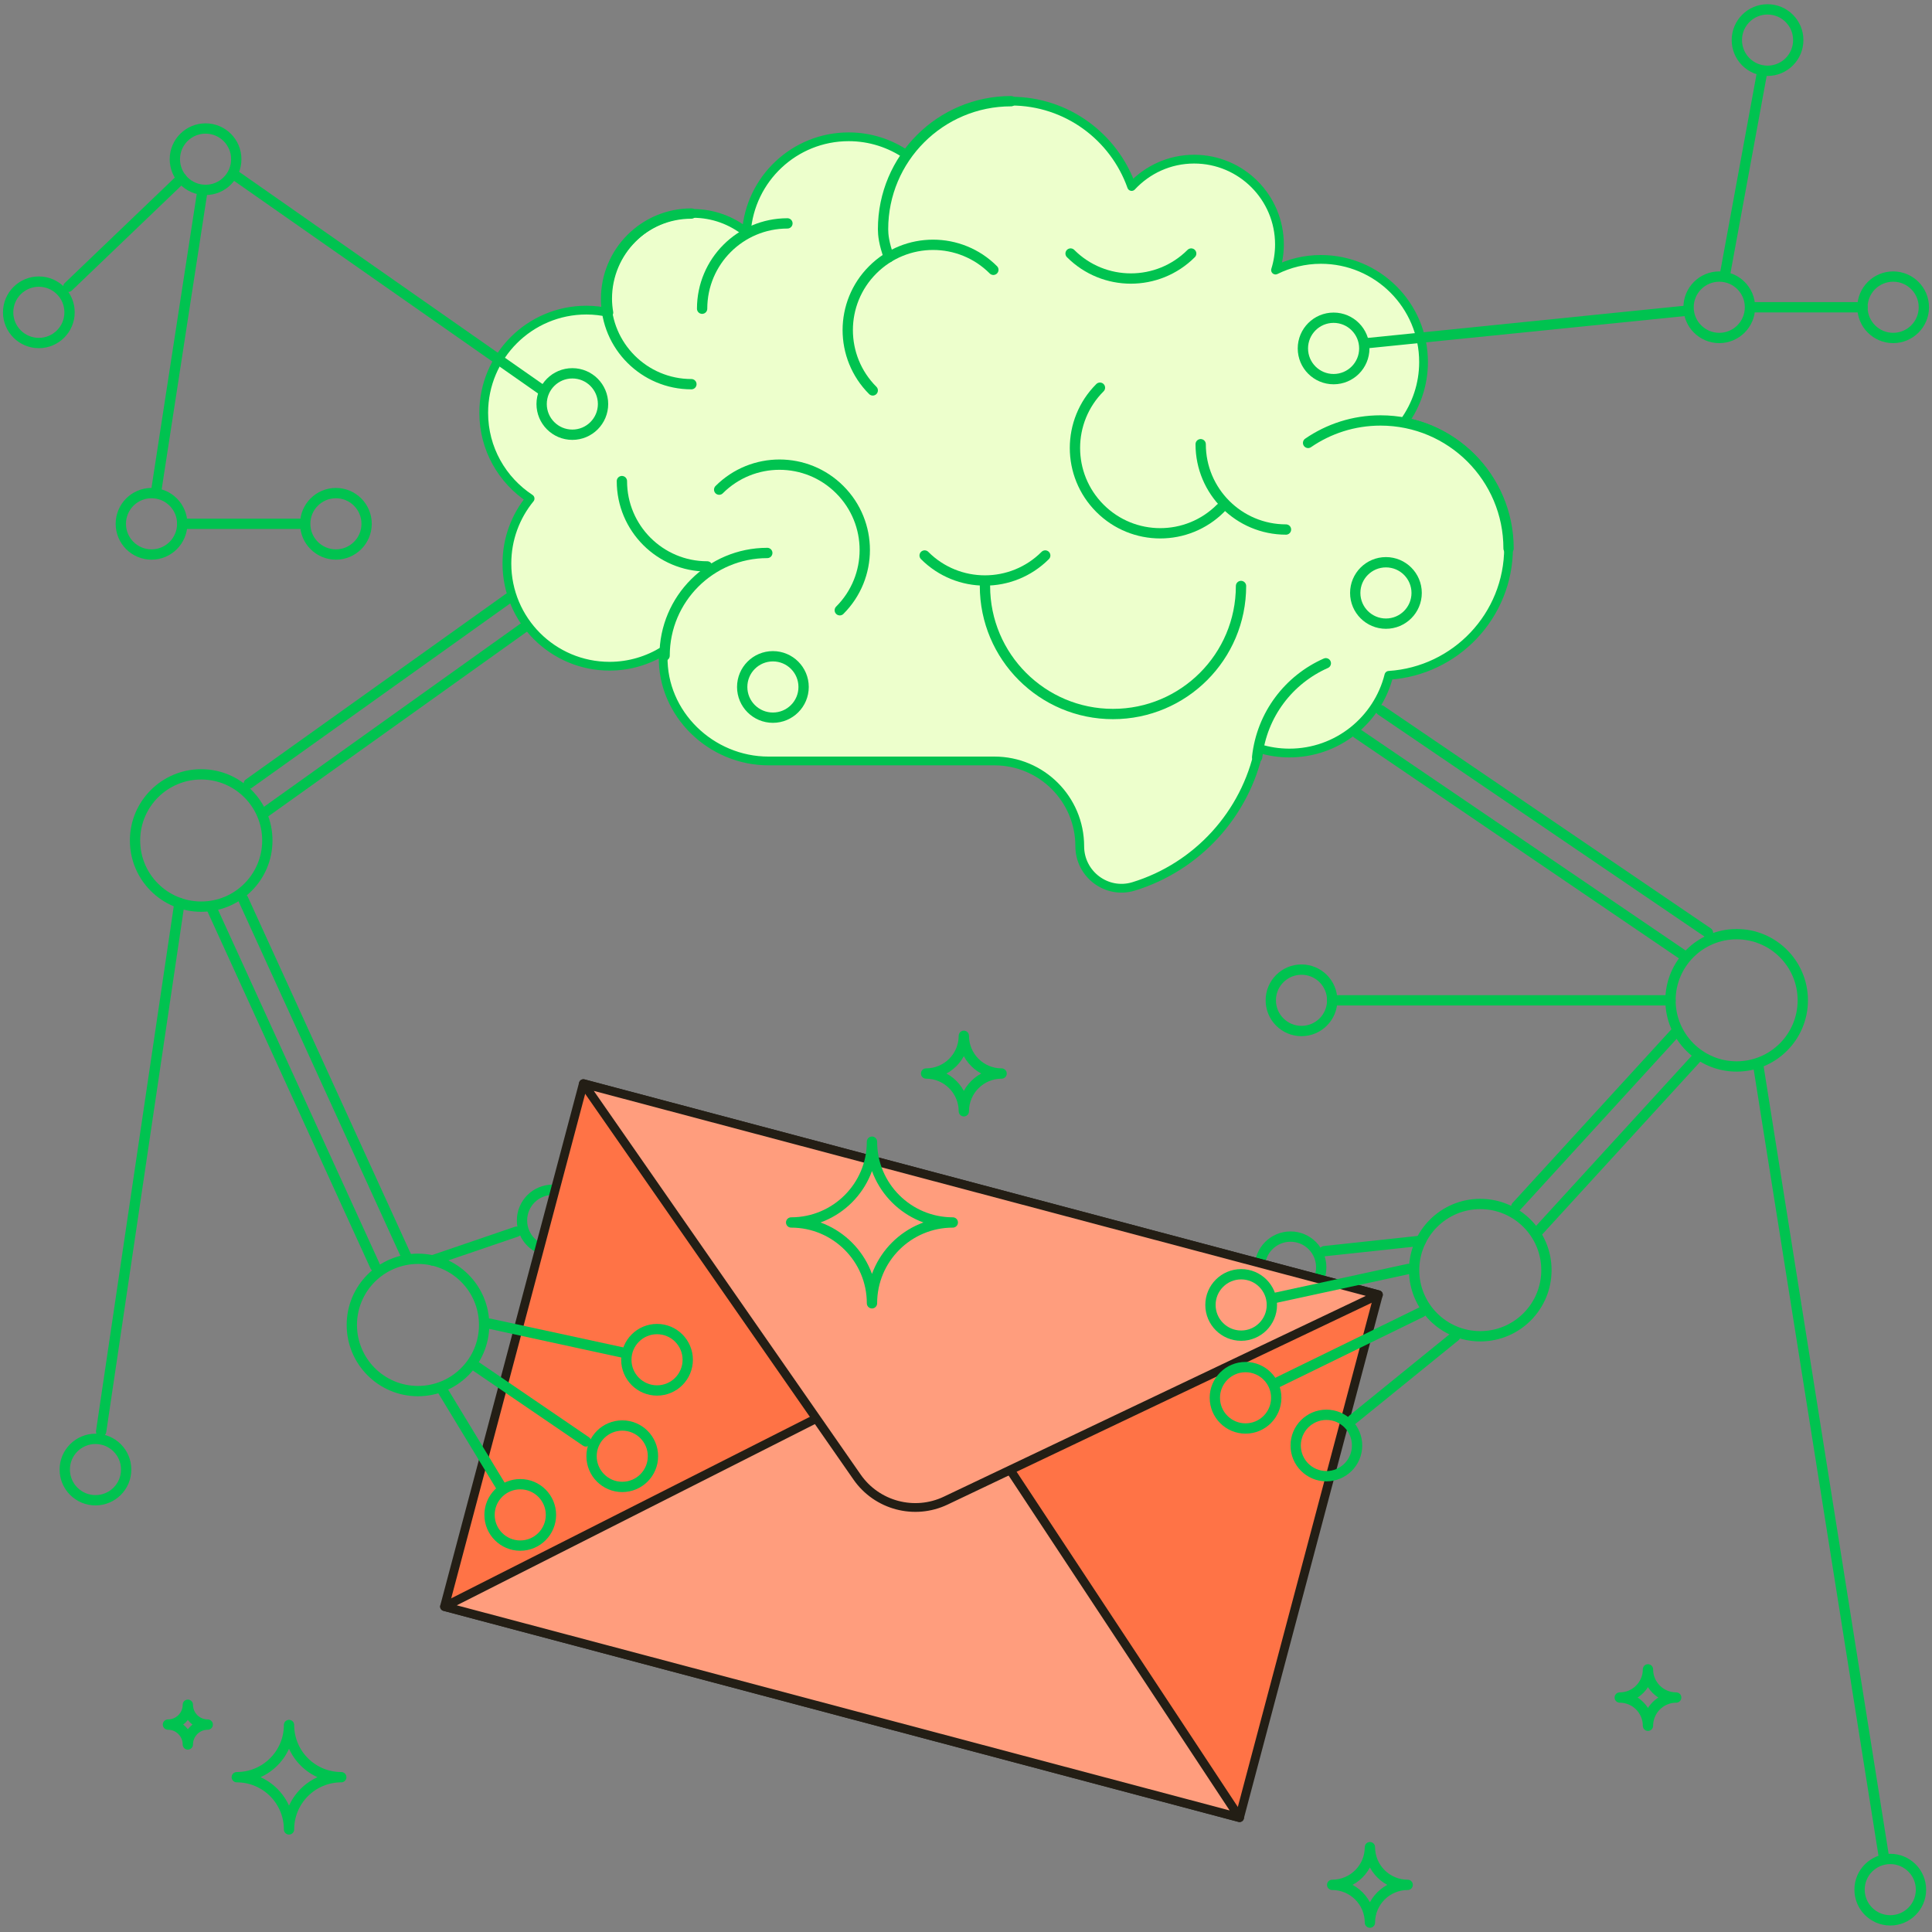 <?xml version="1.0" encoding="UTF-8"?><svg id="uuid-ddad0c21-578a-4e31-9682-357c82de833a" xmlns="http://www.w3.org/2000/svg" viewBox="0 0 375 375"><rect x="0" y="0" width="375" height="375" fill="#808080" stroke="none"/><defs><style>.uuid-08fe7ce2-9034-412c-bd1a-a15faca10638{fill:#ff9d7d;}.uuid-08fe7ce2-9034-412c-bd1a-a15faca10638,.uuid-c702729e-d756-494a-bb67-c309bdc8a580{stroke:#231e15;stroke-width:1.7px;}.uuid-08fe7ce2-9034-412c-bd1a-a15faca10638,.uuid-c702729e-d756-494a-bb67-c309bdc8a580,.uuid-19a1983f-d611-4030-a50c-0ce31c7e6774,.uuid-689b735d-81e1-402e-ae61-c9eac545e375{stroke-linecap:round;stroke-linejoin:round;}.uuid-c702729e-d756-494a-bb67-c309bdc8a580{fill:#ff7346;}.uuid-19a1983f-d611-4030-a50c-0ce31c7e6774{fill:#edffcc;stroke-width:1.7px;}.uuid-19a1983f-d611-4030-a50c-0ce31c7e6774,.uuid-689b735d-81e1-402e-ae61-c9eac545e375{stroke:#00c350;}.uuid-689b735d-81e1-402e-ae61-c9eac545e375{fill:none;stroke-width:2px;}</style></defs><circle class="uuid-689b735d-81e1-402e-ae61-c9eac545e375" cx="250.49" cy="245.98" r="5.96"/><circle class="uuid-689b735d-81e1-402e-ae61-c9eac545e375" cx="107.28" cy="236.89" r="5.96"/><path class="uuid-19a1983f-d611-4030-a50c-0ce31c7e6774" d="M292.81,106.29c0-12.15-8.73-22.25-20.25-24.41,2.35-3.27,3.75-7.27,3.75-11.6,0-11.01-8.92-19.93-19.93-19.93-3.16,0-6.14.76-8.8,2.07.49-1.57.76-3.24.76-4.97,0-9.14-7.41-16.56-16.56-16.56-4.8,0-9.1,2.05-12.13,5.31-3.42-9.65-12.59-16.57-23.41-16.57-8.34,0-15.71,4.13-20.22,10.44-3.21-2.21-7.1-3.52-11.29-3.52-10.53,0-19.14,8.18-19.86,18.53-2.84-2.28-6.44-3.66-10.37-3.66-9.14,0-16.56,7.41-16.56,16.56,0,.92.09,1.82.24,2.7-1.4-.31-2.86-.49-4.36-.49-11.01,0-19.93,8.92-19.93,19.93,0,6.97,3.58,13.09,9,16.65-2.81,3.44-4.5,7.82-4.5,12.61,0,11.01,8.92,19.93,19.93,19.93,3.84,0,7.42-1.11,10.47-2.99-.03.36-.07.71-.07,1.07-.21,11.17,9.28,20.31,20.45,20.31h43.85c9.14,0,16.56,7.41,16.56,16.56,0,5.44,5.25,9.38,10.45,7.79,12.3-3.77,21.73-14.02,24.39-26.77,1.85.57,3.81.88,5.85.88,9.33,0,17.14-6.42,19.31-15.08,12.97-.84,23.23-11.59,23.23-24.77Z"/><path class="uuid-689b735d-81e1-402e-ae61-c9eac545e375" d="M134.2,74.57c-9.14,0-16.56-7.41-16.56-16.56s7.41-16.56,16.56-16.56"/><path class="uuid-689b735d-81e1-402e-ae61-c9eac545e375" d="M136.28,59.92c0-9.14,7.41-16.56,16.56-16.56"/><path class="uuid-689b735d-81e1-402e-ae61-c9eac545e375" d="M172.53,49.91c-.96-2.65-1.13-4.33-1.13-5.42,0-13.73,11.13-24.85,24.85-24.85"/><path class="uuid-689b735d-81e1-402e-ae61-c9eac545e375" d="M236.91,98.66c-6.47,6.47-16.95,6.47-23.41,0-6.47-6.47-6.47-16.95,0-23.41"/><path class="uuid-689b735d-81e1-402e-ae61-c9eac545e375" d="M129,127.26c0-11.01,8.92-19.93,19.93-19.93"/><path class="uuid-689b735d-81e1-402e-ae61-c9eac545e375" d="M137.27,109.94c-9.14,0-16.56-7.41-16.56-16.56"/><path class="uuid-689b735d-81e1-402e-ae61-c9eac545e375" d="M139.59,95.04c6.47-6.47,16.95-6.47,23.41,0,6.47,6.47,6.47,16.95,0,23.41"/><path class="uuid-689b735d-81e1-402e-ae61-c9eac545e375" d="M169.4,75.78c-6.47-6.47-6.47-16.95,0-23.41,6.47-6.47,16.95-6.47,23.41,0"/><path class="uuid-689b735d-81e1-402e-ae61-c9eac545e375" d="M231.21,49.21c-6.47,6.47-16.95,6.47-23.41,0"/><path class="uuid-689b735d-81e1-402e-ae61-c9eac545e375" d="M244.01,146.97c.9-8.31,6.2-15.08,13.33-18.23"/><path class="uuid-689b735d-81e1-402e-ae61-c9eac545e375" d="M253.9,85.97c4-2.75,8.84-4.36,14.06-4.36,13.73,0,24.85,11.13,24.85,24.85"/><path class="uuid-689b735d-81e1-402e-ae61-c9eac545e375" d="M249.61,102.78c-9.14,0-16.56-7.41-16.56-16.56"/><path class="uuid-689b735d-81e1-402e-ae61-c9eac545e375" d="M240.88,113.74c0,13.73-11.13,24.85-24.85,24.85s-24.85-11.13-24.85-24.85"/><path class="uuid-689b735d-81e1-402e-ae61-c9eac545e375" d="M202.88,107.82c-6.47,6.47-16.95,6.47-23.41,0"/><rect class="uuid-c702729e-d756-494a-bb67-c309bdc8a580" x="97.09" y="229.06" width="159.66" height="105.02" transform="translate(78.17 -35.97) rotate(14.87)"/><polygon class="uuid-08fe7ce2-9034-412c-bd1a-a15faca10638" points="86.29 311.84 181.71 263.55 240.61 352.8 86.29 311.84"/><path class="uuid-08fe7ce2-9034-412c-bd1a-a15faca10638" d="M113.24,210.33l53.12,76.37c3.84,5.52,11.13,7.46,17.2,4.57l84-39.97-154.31-40.97Z"/><circle class="uuid-689b735d-81e1-402e-ae61-c9eac545e375" cx="7.54" cy="60.62" r="5.96"/><circle class="uuid-689b735d-81e1-402e-ae61-c9eac545e375" cx="39.9" cy="30.9" r="5.96"/><circle class="uuid-689b735d-81e1-402e-ae61-c9eac545e375" cx="111.09" cy="78.42" r="5.96"/><line class="uuid-689b735d-81e1-402e-ae61-c9eac545e375" x1="13.26" y1="55.66" x2="35.24" y2="34.6"/><line class="uuid-689b735d-81e1-402e-ae61-c9eac545e375" x1="105.13" y1="75.64" x2="45.9" y2="34.21"/><circle class="uuid-689b735d-81e1-402e-ae61-c9eac545e375" cx="81.13" cy="257.17" r="12.84"/><circle class="uuid-689b735d-81e1-402e-ae61-c9eac545e375" cx="100.98" cy="294.04" r="5.96"/><circle class="uuid-689b735d-81e1-402e-ae61-c9eac545e375" cx="120.78" cy="282.65" r="5.96"/><circle class="uuid-689b735d-81e1-402e-ae61-c9eac545e375" cx="127.53" cy="263.93" r="5.96"/><line class="uuid-689b735d-81e1-402e-ae61-c9eac545e375" x1="92.54" y1="265.32" x2="113.73" y2="279.78"/><line class="uuid-689b735d-81e1-402e-ae61-c9eac545e375" x1="95.06" y1="256.93" x2="120.92" y2="262.54"/><line class="uuid-689b735d-81e1-402e-ae61-c9eac545e375" x1="85.99" y1="270.01" x2="97.19" y2="288.46"/><line class="uuid-689b735d-81e1-402e-ae61-c9eac545e375" x1="83.93" y1="244.64" x2="100.24" y2="239.07"/><circle class="uuid-689b735d-81e1-402e-ae61-c9eac545e375" cx="39.05" cy="163.14" r="12.84"/><line class="uuid-689b735d-81e1-402e-ae61-c9eac545e375" x1="98.74" y1="116.1" x2="48.29" y2="152.11"/><line class="uuid-689b735d-81e1-402e-ae61-c9eac545e375" x1="101.63" y1="121.84" x2="51.19" y2="157.86"/><circle class="uuid-689b735d-81e1-402e-ae61-c9eac545e375" cx="150.02" cy="133.34" r="5.96"/><circle class="uuid-689b735d-81e1-402e-ae61-c9eac545e375" cx="269.01" cy="115.09" r="5.96"/><line class="uuid-689b735d-81e1-402e-ae61-c9eac545e375" x1="79.08" y1="244.33" x2="47.19" y2="174.49"/><line class="uuid-689b735d-81e1-402e-ae61-c9eac545e375" x1="72.81" y1="245.77" x2="40.92" y2="175.93"/><circle class="uuid-689b735d-81e1-402e-ae61-c9eac545e375" cx="287.32" cy="246.53" r="12.84"/><circle class="uuid-689b735d-81e1-402e-ae61-c9eac545e375" cx="257.45" cy="280.57" r="5.96"/><circle class="uuid-689b735d-81e1-402e-ae61-c9eac545e375" cx="241.76" cy="271.31" r="5.96"/><circle class="uuid-689b735d-81e1-402e-ae61-c9eac545e375" cx="240.91" cy="253.29" r="5.96"/><line class="uuid-689b735d-81e1-402e-ae61-c9eac545e375" x1="275.9" y1="254.68" x2="247.72" y2="268.45"/><line class="uuid-689b735d-81e1-402e-ae61-c9eac545e375" x1="273.38" y1="246.3" x2="247.53" y2="251.91"/><line class="uuid-689b735d-81e1-402e-ae61-c9eac545e375" x1="282.46" y1="259.37" x2="262.49" y2="275.58"/><line class="uuid-689b735d-81e1-402e-ae61-c9eac545e375" x1="275.81" y1="240.83" x2="257.05" y2="242.85"/><path class="uuid-689b735d-81e1-402e-ae61-c9eac545e375" d="M153.56,237.28c8.66,0,15.69-7.01,15.69-15.68,0,8.66,7.03,15.68,15.69,15.68-8.66,0-15.69,7.03-15.69,15.69,0-8.66-7.03-15.69-15.69-15.69Z"/><path class="uuid-689b735d-81e1-402e-ae61-c9eac545e375" d="M179.75,208.37c4.04,0,7.33-3.27,7.33-7.32,0,4.04,3.28,7.32,7.33,7.32-4.04,0-7.33,3.28-7.33,7.33,0-4.04-3.28-7.33-7.33-7.33Z"/><path class="uuid-689b735d-81e1-402e-ae61-c9eac545e375" d="M32.6,334.74c2.13,0,3.86-1.72,3.86-3.85,0,2.13,1.73,3.85,3.86,3.85-2.13,0-3.86,1.73-3.86,3.86,0-2.13-1.73-3.86-3.86-3.86Z"/><path class="uuid-689b735d-81e1-402e-ae61-c9eac545e375" d="M314.39,329.49c3.02,0,5.48-2.45,5.48-5.47,0,3.02,2.45,5.47,5.48,5.47-3.02,0-5.48,2.45-5.48,5.48,0-3.02-2.45-5.48-5.48-5.48Z"/><path class="uuid-689b735d-81e1-402e-ae61-c9eac545e375" d="M258.57,365.85c4.04,0,7.33-3.27,7.33-7.32,0,4.04,3.28,7.32,7.33,7.32-4.04,0-7.33,3.28-7.33,7.33,0-4.04-3.28-7.33-7.33-7.33Z"/><circle class="uuid-689b735d-81e1-402e-ae61-c9eac545e375" cx="337.08" cy="194.16" r="12.84"/><line class="uuid-689b735d-81e1-402e-ae61-c9eac545e375" x1="331.51" y1="181.03" x2="268.02" y2="137.86"/><line class="uuid-689b735d-81e1-402e-ae61-c9eac545e375" x1="326.9" y1="185.51" x2="263.41" y2="142.34"/><line class="uuid-689b735d-81e1-402e-ae61-c9eac545e375" x1="325.35" y1="200.25" x2="294.32" y2="234.17"/><line class="uuid-689b735d-81e1-402e-ae61-c9eac545e375" x1="329.47" y1="205.19" x2="298.45" y2="239.1"/><path class="uuid-689b735d-81e1-402e-ae61-c9eac545e375" d="M45.96,344.95c5.6,0,10.14-4.53,10.14-10.13,0,5.6,4.54,10.13,10.14,10.13-5.6,0-10.14,4.54-10.14,10.14,0-5.6-4.54-10.14-10.14-10.14Z"/><circle class="uuid-689b735d-81e1-402e-ae61-c9eac545e375" cx="258.85" cy="67.63" r="5.96"/><circle class="uuid-689b735d-81e1-402e-ae61-c9eac545e375" cx="333.71" cy="59.64" r="5.96"/><circle class="uuid-689b735d-81e1-402e-ae61-c9eac545e375" cx="343.08" cy="7.78" r="5.96"/><line class="uuid-689b735d-81e1-402e-ae61-c9eac545e375" x1="265.43" y1="66.6" x2="327.04" y2="60.34"/><line class="uuid-689b735d-81e1-402e-ae61-c9eac545e375" x1="342.08" y1="13.74" x2="334.75" y2="53.64"/><circle class="uuid-689b735d-81e1-402e-ae61-c9eac545e375" cx="367.46" cy="59.64" r="5.96"/><line class="uuid-689b735d-81e1-402e-ae61-c9eac545e375" x1="340.66" y1="59.64" x2="361.51" y2="59.64"/><circle class="uuid-689b735d-81e1-402e-ae61-c9eac545e375" cx="65.2" cy="101.67" r="5.96"/><circle class="uuid-689b735d-81e1-402e-ae61-c9eac545e375" cx="29.41" cy="101.67" r="5.96"/><line class="uuid-689b735d-81e1-402e-ae61-c9eac545e375" x1="39.24" y1="37.38" x2="30.41" y2="94.71"/><line class="uuid-689b735d-81e1-402e-ae61-c9eac545e375" x1="35.36" y1="101.67" x2="58.13" y2="101.67"/><line class="uuid-689b735d-81e1-402e-ae61-c9eac545e375" x1="34.83" y1="175.27" x2="19.63" y2="277.85"/><circle class="uuid-689b735d-81e1-402e-ae61-c9eac545e375" cx="18.53" cy="285.24" r="5.96"/><line class="uuid-689b735d-81e1-402e-ae61-c9eac545e375" x1="324.24" y1="194.16" x2="258.57" y2="194.16"/><circle class="uuid-689b735d-81e1-402e-ae61-c9eac545e375" cx="252.62" cy="194.16" r="5.96"/><line class="uuid-689b735d-81e1-402e-ae61-c9eac545e375" x1="365.68" y1="360.53" x2="341.31" y2="207"/><circle class="uuid-689b735d-81e1-402e-ae61-c9eac545e375" cx="366.9" cy="366.78" r="5.96"/></svg>